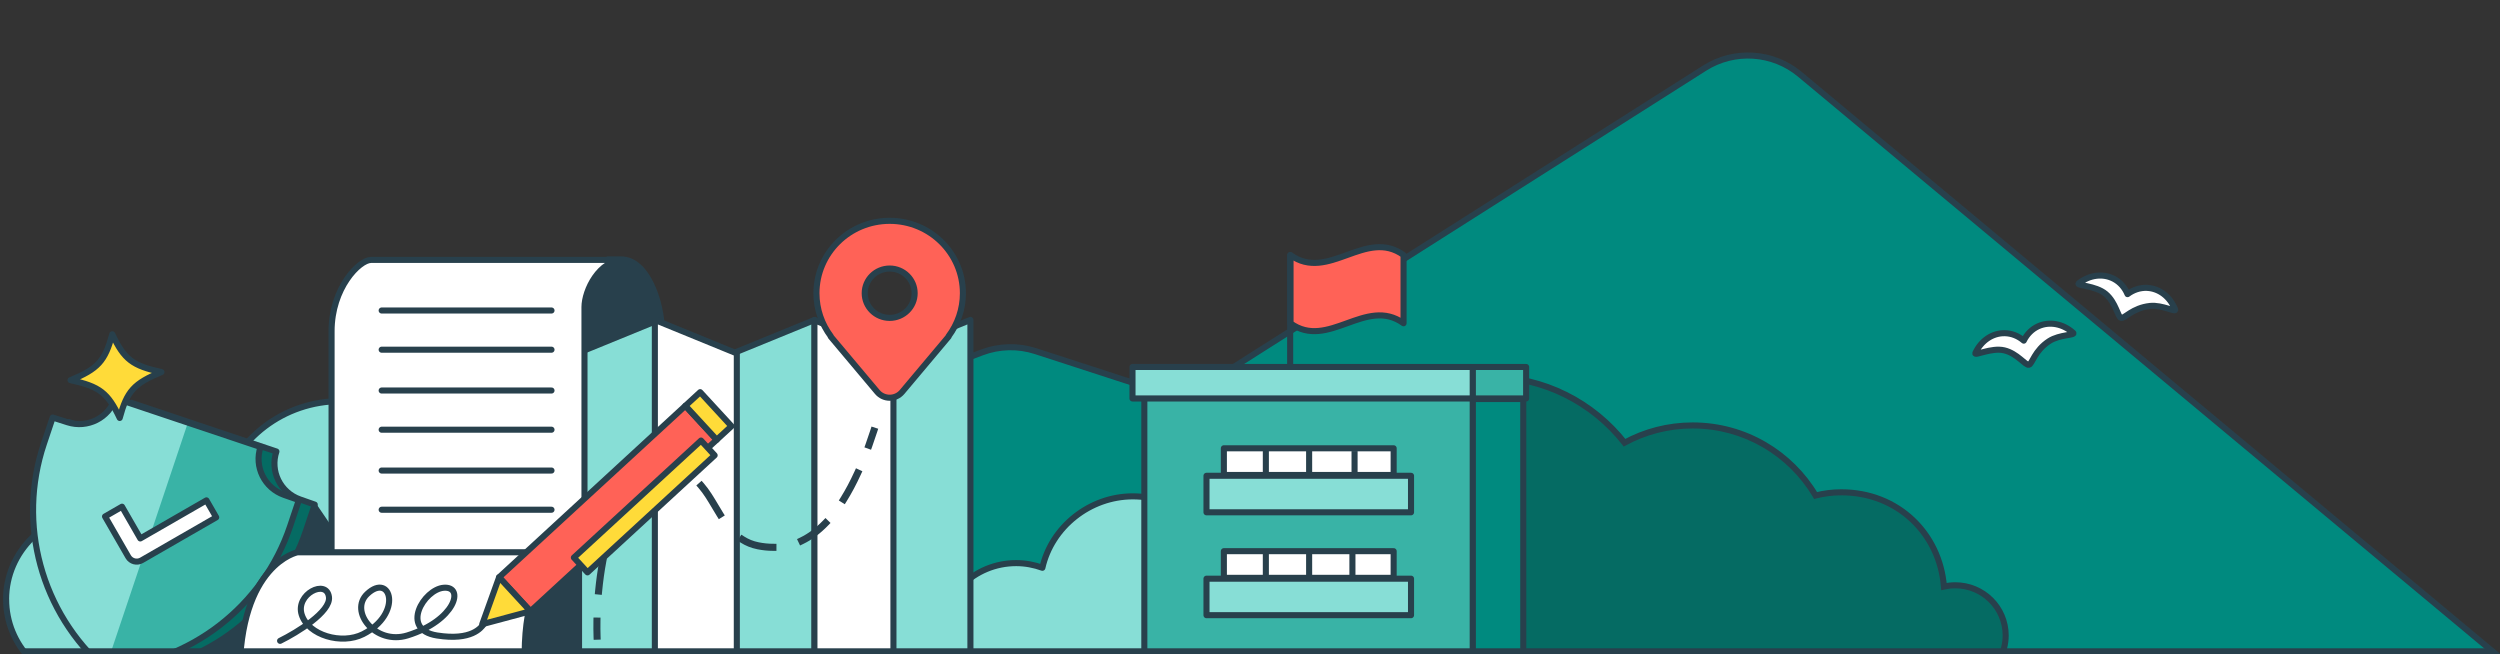 <svg width="1234" height="323" viewBox="0 0 1234 323" fill="none" xmlns="http://www.w3.org/2000/svg">
<rect x="0" y="0" width="1234" height="323" fill="#333333" stroke="none"/>
<g clip-path="url(#clip0_1257_44822)">
<path d="M1181.5 384L642.37 351.096H123.927C101.675 351.096 96.056 320.216 116.883 312.378L484.748 173.938C493.243 170.741 502.572 170.529 511.203 173.335L584 197L841.372 33.633C856.047 24.318 875.058 25.546 888.412 36.672L1233.18 323.902C1243.95 332.875 1242.38 349.855 1230.16 356.712L1181.5 384Z" fill="#008A7F" stroke="#28404C" stroke-width="3" stroke-linejoin="round"/>
<path fill-rule="evenodd" clip-rule="evenodd" d="M790.86 335.069C775.922 348.104 756.383 356 735 356C688.056 356 650 317.944 650 271C650 224.056 688.056 186 735 186C762.14 186 786.309 198.719 801.871 218.522C811.866 213.087 823.322 210 835.5 210C861.319 210 883.896 223.879 896.178 244.583C900.229 243.55 904.476 243 908.852 243C936.935 243 957.46 263.493 959.53 289.529C961.328 289.121 963.193 288.897 965.115 288.897C978.856 288.897 990 299.977 990 313.639C990 322.085 985.742 329.538 979.251 334H979.246H881.415C869.079 344.596 853.037 351 835.5 351C818.561 351 803.017 345.026 790.86 335.069Z" fill="#056B63"/>
<path d="M790.86 335.069L791.81 333.909L790.829 333.105L789.874 333.939L790.86 335.069ZM801.871 218.522L800.691 219.449L801.474 220.445L802.587 219.84L801.871 218.522ZM896.178 244.583L894.888 245.349L895.461 246.314L896.549 246.037L896.178 244.583ZM959.53 289.529L958.035 289.648L958.172 291.375L959.861 290.992L959.53 289.529ZM979.251 334V335.5H979.716L980.1 335.236L979.251 334ZM881.415 334V332.5H880.859L880.437 332.862L881.415 334ZM789.874 333.939C775.198 346.745 756.007 354.5 735 354.5V357.5C756.759 357.5 776.645 349.464 791.846 336.2L789.874 333.939ZM735 354.5C688.884 354.5 651.5 317.116 651.5 271H648.5C648.5 318.773 687.227 357.5 735 357.5V354.5ZM651.5 271C651.5 224.884 688.884 187.5 735 187.5V184.5C687.227 184.5 648.5 223.227 648.5 271H651.5ZM735 187.5C761.66 187.5 785.401 199.993 800.691 219.449L803.05 217.596C787.216 197.446 762.619 184.5 735 184.5V187.5ZM802.587 219.84C812.368 214.522 823.579 211.5 835.5 211.5V208.5C823.066 208.5 811.364 211.653 801.154 217.205L802.587 219.84ZM835.5 211.5C860.768 211.5 882.865 225.081 894.888 245.349L897.468 243.818C884.927 222.677 861.87 208.5 835.5 208.5V211.5ZM896.549 246.037C900.48 245.034 904.602 244.5 908.852 244.5V241.5C904.35 241.5 899.979 242.066 895.807 243.13L896.549 246.037ZM908.852 244.5C936.127 244.5 956.025 264.366 958.035 289.648L961.025 289.41C958.895 262.62 937.742 241.5 908.852 241.5V244.5ZM959.861 290.992C961.557 290.608 963.311 290.397 965.115 290.397V287.397C963.076 287.397 961.1 287.635 959.198 288.066L959.861 290.992ZM965.115 290.397C978.036 290.397 988.5 300.813 988.5 313.639H991.5C991.5 299.14 979.676 287.397 965.115 287.397V290.397ZM988.5 313.639C988.5 321.568 984.505 328.568 978.401 332.764L980.1 335.236C986.979 330.507 991.5 322.603 991.5 313.639H988.5ZM979.251 332.5H979.246V335.5H979.251V332.5ZM979.246 332.5H881.415V335.5H979.246V332.5ZM880.437 332.862C868.364 343.234 852.665 349.5 835.5 349.5V352.5C853.409 352.5 869.795 345.959 882.392 335.138L880.437 332.862ZM835.5 349.5C818.92 349.5 803.709 343.654 791.81 333.909L789.909 336.23C802.324 346.398 818.202 352.5 835.5 352.5V349.5Z" fill="#28404C"/>
<path d="M683 319.271C683 301.201 668.133 286.561 649.783 286.561C644.971 286.561 640.402 287.593 636.264 289.4C629.43 282.375 619.805 277.968 609.151 277.968C607.166 277.968 605.238 278.171 603.328 278.448C598.123 259.198 580.353 245 559.157 245C537.961 245 519.068 260.083 514.518 280.255C510.474 278.798 506.13 277.95 501.58 277.95C480.814 277.95 464 294.526 464 314.957C464 335.387 480.103 351.189 500.232 351.908V352H652.423V351.852C669.518 350.506 682.981 336.456 682.981 319.271H683Z" fill="#87DED6" stroke="#28404C" stroke-width="3" stroke-miterlimit="10" stroke-linejoin="round"/>
<path d="M3 295.871C3 272.06 22.823 252.767 47.289 252.767C53.706 252.767 59.797 254.128 65.315 256.509C74.427 247.252 87.26 241.444 101.465 241.444C104.111 241.444 106.683 241.712 109.229 242.076C116.17 216.709 139.863 198 168.124 198C196.385 198 221.576 217.876 227.642 244.457C233.035 242.538 238.827 241.42 244.894 241.42C272.581 241.42 295 263.264 295 290.186C295 317.108 273.529 337.931 246.691 338.878V339H43.769V338.806C20.975 337.032 3.025 318.517 3.025 295.871H3Z" fill="#87DED6" stroke="#28404C" stroke-width="3" stroke-miterlimit="10" stroke-linejoin="round"/>
<path d="M300.056 129.951V128.084H302.542L305.426 128.106H306.819C319.294 128.106 326.675 149.155 326.675 163.567V180.719H286.321V163.567C286.321 151.71 291.327 135.366 300.045 129.951H300.056Z" fill="#28404C" stroke="#28404C" stroke-width="3" stroke-linecap="round" stroke-linejoin="round"/>
<path d="M284.8 174.452L325.259 157.91V340.506L284.8 357.048V174.452Z" fill="#87DED6" stroke="#28404C" stroke-width="3" stroke-linejoin="round"/>
<path d="M438.542 174.452L479 157.91V340.506L438.542 357.048V174.452Z" fill="#87DED6" stroke="#28404C" stroke-width="3" stroke-linejoin="round"/>
<path d="M361.671 174.452L402.129 157.91V340.506L361.671 357.048V174.452Z" fill="#87DED6" stroke="#28404C" stroke-width="3" stroke-linejoin="round"/>
<path d="M363.694 174.452L323.236 157.91V340.506L363.694 357.048V174.452Z" fill="white" stroke="#28404C" stroke-width="3" stroke-linejoin="round"/>
<path d="M285.812 174.452L245.354 157.91V340.506L285.812 357.048V174.452Z" fill="#39B3A6" stroke="#28404C" stroke-width="3" stroke-linejoin="round"/>
<path d="M441 174.53L402 158V340.47L441 357V174.53Z" fill="white" stroke="#28404C" stroke-width="3" stroke-linejoin="round"/>
<path fill-rule="evenodd" clip-rule="evenodd" d="M433.484 211.629L432.946 213.292C432.157 215.732 431.354 218.086 430.538 220.356L429.947 222.001L426.677 220.811L427.268 219.166C428.071 216.933 428.862 214.615 429.64 212.209L430.178 210.546L433.484 211.629ZM425.667 232.597L424.94 234.186C422.684 239.112 420.339 243.513 417.908 247.412L416.984 248.894L414.038 247.035L414.962 245.553C417.303 241.798 419.579 237.532 421.782 232.722L422.509 231.133L425.667 232.597ZM333.269 234.656L331.531 234.7C329.287 234.757 326.722 235.193 323.763 236.12C321.572 236.805 319.544 237.844 317.664 239.19L316.248 240.204L314.231 237.354L315.648 236.34C317.806 234.794 320.163 233.583 322.73 232.779C325.934 231.776 328.82 231.269 331.443 231.203L333.182 231.159L333.269 234.656ZM346.318 237.319L347.463 238.635C350.136 241.711 352.399 245.525 354.61 249.25C355.353 250.501 356.089 251.742 356.833 252.942L357.754 254.426L354.804 256.278L353.883 254.794C353.048 253.447 352.256 252.113 351.481 250.809C349.32 247.168 347.294 243.756 344.845 240.938L343.701 239.621L346.318 237.319ZM309.4 248.286L308.524 249.798C306.251 253.72 304.357 258.234 302.793 263.087L302.257 264.751L298.949 263.672L299.485 262.008C301.105 256.982 303.092 252.226 305.52 248.036L306.396 246.524L309.4 248.286ZM409.944 258.134L408.732 259.388C404.836 263.421 400.748 266.436 396.479 268.495L394.911 269.252L393.407 266.097L394.975 265.341C398.826 263.483 402.588 260.729 406.239 256.95L407.451 255.695L409.944 258.134ZM365.914 263.909L367.383 264.844C369.445 266.157 371.793 267.149 374.546 267.692C376.914 268.159 379.238 268.399 381.518 268.402L383.257 268.404L383.252 271.902L381.514 271.9C378.993 271.897 376.446 271.631 373.877 271.125C370.689 270.497 367.938 269.338 365.524 267.801L364.055 266.865L365.914 263.909ZM299.576 275.583L299.253 277.302C298.336 282.187 297.673 287.123 297.215 291.886L297.048 293.628L293.587 293.291L293.754 291.55C294.22 286.696 294.897 281.655 295.836 276.652L296.159 274.934L299.576 275.583ZM296.417 304.853L296.39 306.602C296.349 309.252 296.371 311.723 296.443 313.954L296.5 315.703L293.024 315.817L292.968 314.068C292.894 311.777 292.871 309.25 292.913 306.547L292.941 304.798L296.417 304.853Z" fill="#28404C"/>
<path fill-rule="evenodd" clip-rule="evenodd" d="M468.233 166.045C468.202 166.045 468.184 166.009 468.203 165.984C472.657 160.044 475.291 152.691 475.291 144.73C475.291 124.997 459.108 109 439.146 109C419.183 109 403 124.997 403 144.73C403 152.691 405.634 160.045 410.089 165.985C410.107 166.01 410.089 166.045 410.058 166.045C410.026 166.045 410.009 166.083 410.029 166.107L433.021 193.47C436.218 197.275 442.074 197.275 445.271 193.47L468.262 166.107C468.283 166.083 468.266 166.045 468.233 166.045ZM451.468 144.729C451.468 151.456 445.951 156.91 439.146 156.91C432.34 156.91 426.823 151.456 426.823 144.729C426.823 138.002 432.34 132.549 439.146 132.549C445.951 132.549 451.468 138.002 451.468 144.729Z" fill="#FF6257"/>
<path d="M468.262 166.107L467.114 165.143L468.262 166.107ZM433.021 193.47L431.873 194.435L433.021 193.47ZM445.271 193.47L444.122 192.505L445.271 193.47ZM410.089 165.985L408.888 166.884L410.089 165.985ZM410.029 166.107L408.881 167.072L410.029 166.107ZM468.203 165.984L467.003 165.085L468.203 165.984ZM469.403 166.884C474.044 160.695 476.791 153.028 476.791 144.73H473.791C473.791 152.354 471.27 159.394 467.003 165.085L469.403 166.884ZM476.791 144.73C476.791 124.152 459.92 107.5 439.146 107.5V110.5C458.296 110.5 473.791 125.841 473.791 144.73H476.791ZM439.146 107.5C418.371 107.5 401.5 124.152 401.5 144.73H404.5C404.5 125.841 419.995 110.5 439.146 110.5V107.5ZM401.5 144.73C401.5 153.028 404.247 160.695 408.888 166.884L411.289 165.085C407.022 159.394 404.5 152.354 404.5 144.73H401.5ZM434.169 192.505L411.178 165.142L408.881 167.072L431.873 194.435L434.169 192.505ZM467.114 165.143L444.122 192.505L446.419 194.435L469.411 167.072L467.114 165.143ZM439.146 158.41C446.763 158.41 452.968 152.301 452.968 144.729H449.968C449.968 150.612 445.139 155.41 439.146 155.41V158.41ZM425.323 144.729C425.323 152.301 431.528 158.41 439.146 158.41V155.41C433.152 155.41 428.323 150.612 428.323 144.729H425.323ZM439.146 131.049C431.528 131.049 425.323 137.157 425.323 144.729H428.323C428.323 138.847 433.152 134.049 439.146 134.049V131.049ZM452.968 144.729C452.968 137.157 446.763 131.049 439.146 131.049V134.049C445.139 134.049 449.968 138.847 449.968 144.729H452.968ZM469.411 167.072C470.252 166.072 469.54 164.545 468.233 164.545V167.545C466.991 167.545 466.315 166.094 467.114 165.143L469.411 167.072ZM431.873 194.435C435.669 198.953 442.623 198.953 446.419 194.435L444.122 192.505C441.525 195.597 436.767 195.597 434.169 192.505L431.873 194.435ZM408.888 166.884C408.167 165.922 408.851 164.545 410.058 164.545V167.545C411.328 167.545 412.048 166.097 411.289 165.085L408.888 166.884ZM410.058 164.545C408.752 164.545 408.04 166.072 408.881 167.072L411.178 165.142C411.977 166.094 411.301 167.545 410.058 167.545V164.545ZM467.003 165.085C466.244 166.097 466.964 167.545 468.233 167.545V164.545C469.44 164.545 470.125 165.922 469.403 166.884L467.003 165.085Z" fill="#28404C"/>
<path d="M270.734 278.394V276.34H272.517L274.586 276.364H275.585C284.535 276.364 284.567 262.541 284.567 278.394V334.239L260.881 334.239V315.372C260.881 302.329 264.472 284.35 270.726 278.394H270.734Z" fill="#28404C" stroke="#28404C" stroke-width="3" stroke-linecap="round" stroke-linejoin="round"/>
<path d="M214.386 334.239L156.417 249.145L62.621 334.239H214.386Z" fill="#28404C"/>
<path d="M148.065 246.513C138.36 243.105 133.18 232.569 136.437 222.859L64.756 198.821C61.5 208.531 51.015 213.814 41.218 210.681L33.849 208.324L29.532 221.196C16.225 260.877 28.173 304.7 59.821 332.316L59.811 332.344C59.824 332.343 59.837 332.342 59.85 332.342C59.859 332.35 59.87 332.359 59.879 332.367L59.889 332.339C101.787 329.387 137.741 301.628 151.048 261.947L155.364 249.075L148.065 246.513L148.065 246.513Z" fill="#056B63" stroke="#28404C" stroke-width="3" stroke-linejoin="round"/>
<path d="M140.224 244.278C130.519 240.871 125.339 230.334 128.596 220.625L56.915 196.586C53.659 206.296 43.173 211.579 33.377 208.446L26.008 206.09L21.691 218.961C8.384 258.642 20.332 302.465 51.979 330.081L51.97 330.11C51.983 330.108 51.996 330.107 52.009 330.107C52.018 330.115 52.029 330.124 52.038 330.132L52.048 330.104C93.946 327.152 129.899 299.393 143.207 259.712L147.523 246.84L140.224 244.278L140.224 244.278Z" fill="#87DED6"/>
<path d="M140.224 244.278C130.519 240.871 125.339 230.335 128.596 220.625L92.755 208.606C92.755 208.606 52.038 330.133 51.98 330.081L51.97 330.11C51.983 330.109 51.996 330.108 52.009 330.107C52.018 330.116 52.029 330.124 52.038 330.133L52.048 330.104C93.947 327.152 129.9 299.394 143.207 259.713L147.523 246.841L140.224 244.278Z" fill="#39B3A6"/>
<path d="M140.224 244.278C130.519 240.871 125.339 230.334 128.596 220.625L56.915 196.586C53.659 206.296 43.173 211.579 33.377 208.446L26.008 206.09L21.691 218.961C8.384 258.642 20.332 302.465 51.979 330.081L51.97 330.11C51.983 330.108 51.996 330.107 52.009 330.107C52.018 330.115 52.029 330.124 52.038 330.132L52.048 330.104C93.946 327.152 129.899 299.393 143.207 259.712L147.523 246.84L140.224 244.278L140.224 244.278Z" stroke="#28404C" stroke-width="3" stroke-linejoin="round"/>
<path fill-rule="evenodd" clip-rule="evenodd" d="M106.72 255.364L69.885 276.575C67.57 277.908 64.613 277.112 63.28 274.797L51.844 254.937L60.227 250.11L69.249 265.779L101.893 246.982L106.72 255.364Z" fill="white" stroke="#28404C" stroke-width="3" stroke-linecap="square" stroke-linejoin="round"/>
<path d="M163.663 273.37H288.5C288.5 230.082 288.5 194.855 288.5 151.566C288.5 143.38 295.743 128.298 307.984 128.298H183.148C177.379 128.298 163.663 142.079 163.663 163.504V273.37Z" fill="white" stroke="#28404C" stroke-width="3" stroke-linecap="round" stroke-linejoin="round"/>
<path d="M272.22 153.264H188.387" stroke="#28404C" stroke-width="3" stroke-linecap="round" stroke-linejoin="round"/>
<path d="M272.22 172.61H188.387" stroke="#28404C" stroke-width="3" stroke-linecap="round" stroke-linejoin="round"/>
<path d="M272.22 192.762H188.387" stroke="#28404C" stroke-width="3" stroke-linecap="round" stroke-linejoin="round"/>
<path d="M272.22 212.108H188.387" stroke="#28404C" stroke-width="3" stroke-linecap="round" stroke-linejoin="round"/>
<path d="M272.22 232.26H188.387" stroke="#28404C" stroke-width="3" stroke-linecap="round" stroke-linejoin="round"/>
<path d="M272.22 251.606H188.387" stroke="#28404C" stroke-width="3" stroke-linecap="round" stroke-linejoin="round"/>
<path d="M146.874 272.601H287.939C287.939 272.601 255.292 268.973 259.323 333.863C205.718 333.863 140.426 333.863 118.259 333.863C118.259 278.243 146.874 272.601 146.874 272.601Z" fill="white" stroke="#28404C" stroke-width="3"/>
<rect x="338.313" y="200.286" width="22.814" height="124.981" transform="rotate(47.37 338.313 200.286)" fill="#FF6257" stroke="#28404C" stroke-width="3" stroke-linejoin="round"/>
<path d="M246.359 284.931L261.81 301.716L238.029 308.102L246.359 284.931Z" fill="#FFDB39" stroke="#28404C" stroke-width="3" stroke-linejoin="round"/>
<rect x="345.611" y="193.568" width="22.814" height="9.919" transform="rotate(47.37 345.611 193.568)" fill="#FFDB39" stroke="#28404C" stroke-width="3" stroke-linejoin="round"/>
<rect x="346.027" y="217.453" width="9.919" height="85.304" transform="rotate(47.37 346.027 217.453)" fill="#FFDB39" stroke="#28404C" stroke-width="3" stroke-linejoin="round"/>
<path d="M138.248 316.317C146.672 312.156 163.293 302.007 162.378 294.694C161.235 285.553 145.682 293.234 148.93 303.409C152.179 313.584 168.66 318.353 179.224 313.004C199.035 302.971 192.907 282.189 181.259 293.168C172.16 301.744 185.332 318.531 201.111 313.643C224.779 306.309 229.467 289.27 219.022 290.114C209.248 290.905 197.237 310.744 215.67 313.67C232.874 316.4 237.459 309.767 238.68 308.196" stroke="#28404C" stroke-width="3" stroke-linecap="round" stroke-linejoin="round"/>
<path d="M79.682 183.658C66.144 189.221 62.652 193.071 59.092 206.306C53.255 193.898 49.132 190.732 34.834 187.639C48.371 182.075 51.864 178.226 55.424 164.991C61.261 177.399 65.384 180.565 79.682 183.658Z" fill="#FFDB39" stroke="#28404C" stroke-width="3" stroke-linejoin="round"/>
<path d="M727.007 196.182H564.844V338.823H727.007V196.182Z" fill="#39B3A6" stroke="#28404C" stroke-width="3" stroke-miterlimit="10" stroke-linejoin="round"/>
<path d="M727.007 181.148H559V196.684H727.007V181.148Z" fill="#87DED6" stroke="#28404C" stroke-width="3" stroke-miterlimit="10" stroke-linejoin="round"/>
<path d="M696.48 234.851H595.523V252.871H696.48V234.851Z" fill="#87DED6" stroke="#28404C" stroke-width="3" stroke-miterlimit="10" stroke-linejoin="round"/>
<path d="M696.48 285.636H595.523V303.657H696.48V285.636Z" fill="#87DED6" stroke="#28404C" stroke-width="3" stroke-miterlimit="10" stroke-linejoin="round"/>
<path d="M687.905 221.271H604.099V234.441H687.905V221.271Z" fill="white" stroke="#28404C" stroke-width="3" stroke-miterlimit="10" stroke-linejoin="round"/>
<path d="M624.822 221.949V234.858" stroke="#28404C" stroke-width="3" stroke-miterlimit="10" stroke-linejoin="round"/>
<path d="M646.188 221.949V234.858" stroke="#28404C" stroke-width="3" stroke-miterlimit="10" stroke-linejoin="round"/>
<path d="M668.613 222.656V235.564" stroke="#28404C" stroke-width="3" stroke-miterlimit="10" stroke-linejoin="round"/>
<path d="M687.905 272.064H604.099V285.234H687.905V272.064Z" fill="white" stroke="#28404C" stroke-width="3" stroke-miterlimit="10" stroke-linejoin="round"/>
<path d="M624.822 272.735V285.643" stroke="#28404C" stroke-width="3" stroke-miterlimit="10" stroke-linejoin="round"/>
<path d="M646.188 272.735V285.643" stroke="#28404C" stroke-width="3" stroke-miterlimit="10" stroke-linejoin="round"/>
<path d="M667.555 272.735V285.643" stroke="#28404C" stroke-width="3" stroke-miterlimit="10" stroke-linejoin="round"/>
<path d="M753.303 181.148H727.006V196.684H753.303V181.148Z" fill="#39B3A6" stroke="#28404C" stroke-width="3" stroke-miterlimit="10" stroke-linejoin="round"/>
<path d="M751.886 196.966H727.006V337.644H751.886V196.966Z" fill="#008A7F" stroke="#28404C" stroke-width="3" stroke-miterlimit="10" stroke-linejoin="round"/>
<path d="M692.791 159.566C674.176 146.092 655.562 173.039 636.955 159.566V125.89C655.57 139.363 674.184 112.416 692.791 125.89C692.791 137.115 692.791 148.34 692.791 159.566Z" fill="#FF6257" stroke="#28404C" stroke-width="3" stroke-linecap="round" stroke-linejoin="round"/>
<path d="M636.823 125.93V180.996" stroke="#28404C" stroke-width="3" stroke-miterlimit="10" stroke-linecap="round"/>
<path d="M1023.28 164.25C1018.22 159.77 1011.64 158.54 1006.11 161.03C1002.96 162.45 1000.48 164.98 998.935 168.14C996.265 165.85 992.986 164.51 989.536 164.46C983.466 164.36 977.916 168.11 975.056 174.23C974.226 176 982.876 171.4 989.306 172.93C995.756 174.47 999.725 180.38 1001.39 180.04C1001.39 180.04 1001.41 180.04 1001.42 180.04C1001.43 180.04 1001.44 180.04 1001.45 180.04C1003.11 179.7 1004.2 173.08 1011.5 168.35C1016.71 164.98 1024.75 165.55 1023.29 164.25H1023.28Z" fill="white" stroke="#28404C" stroke-width="3" stroke-miterlimit="10" stroke-linejoin="round"/>
<path d="M1073.62 152.72C1071.13 146.44 1065.82 142.36 1059.76 142.09C1056.31 141.94 1052.95 143.07 1050.15 145.19C1048.8 141.94 1046.48 139.27 1043.43 137.66C1038.06 134.83 1031.42 135.66 1026.1 139.83C1024.56 141.03 1034.36 140.84 1039.39 145.11C1044.45 149.4 1045.32 156.47 1046.95 156.91C1046.95 156.91 1046.97 156.91 1046.98 156.91C1046.99 156.91 1047 156.91 1047.01 156.91C1048.64 157.35 1052.61 151.94 1061.26 151.02C1067.43 150.37 1074.35 154.51 1073.63 152.7L1073.62 152.72Z" fill="white" stroke="#28404C" stroke-width="3" stroke-miterlimit="10" stroke-linejoin="round"/>
<line x1="12" y1="321.5" x2="1230" y2="321.5" stroke="#28404C" stroke-width="3"/>
</g>
<defs>
<clipPath id="clip0_1257_44822">
<rect width="1234" height="323" fill="white"/>
</clipPath>
</defs>
</svg>
